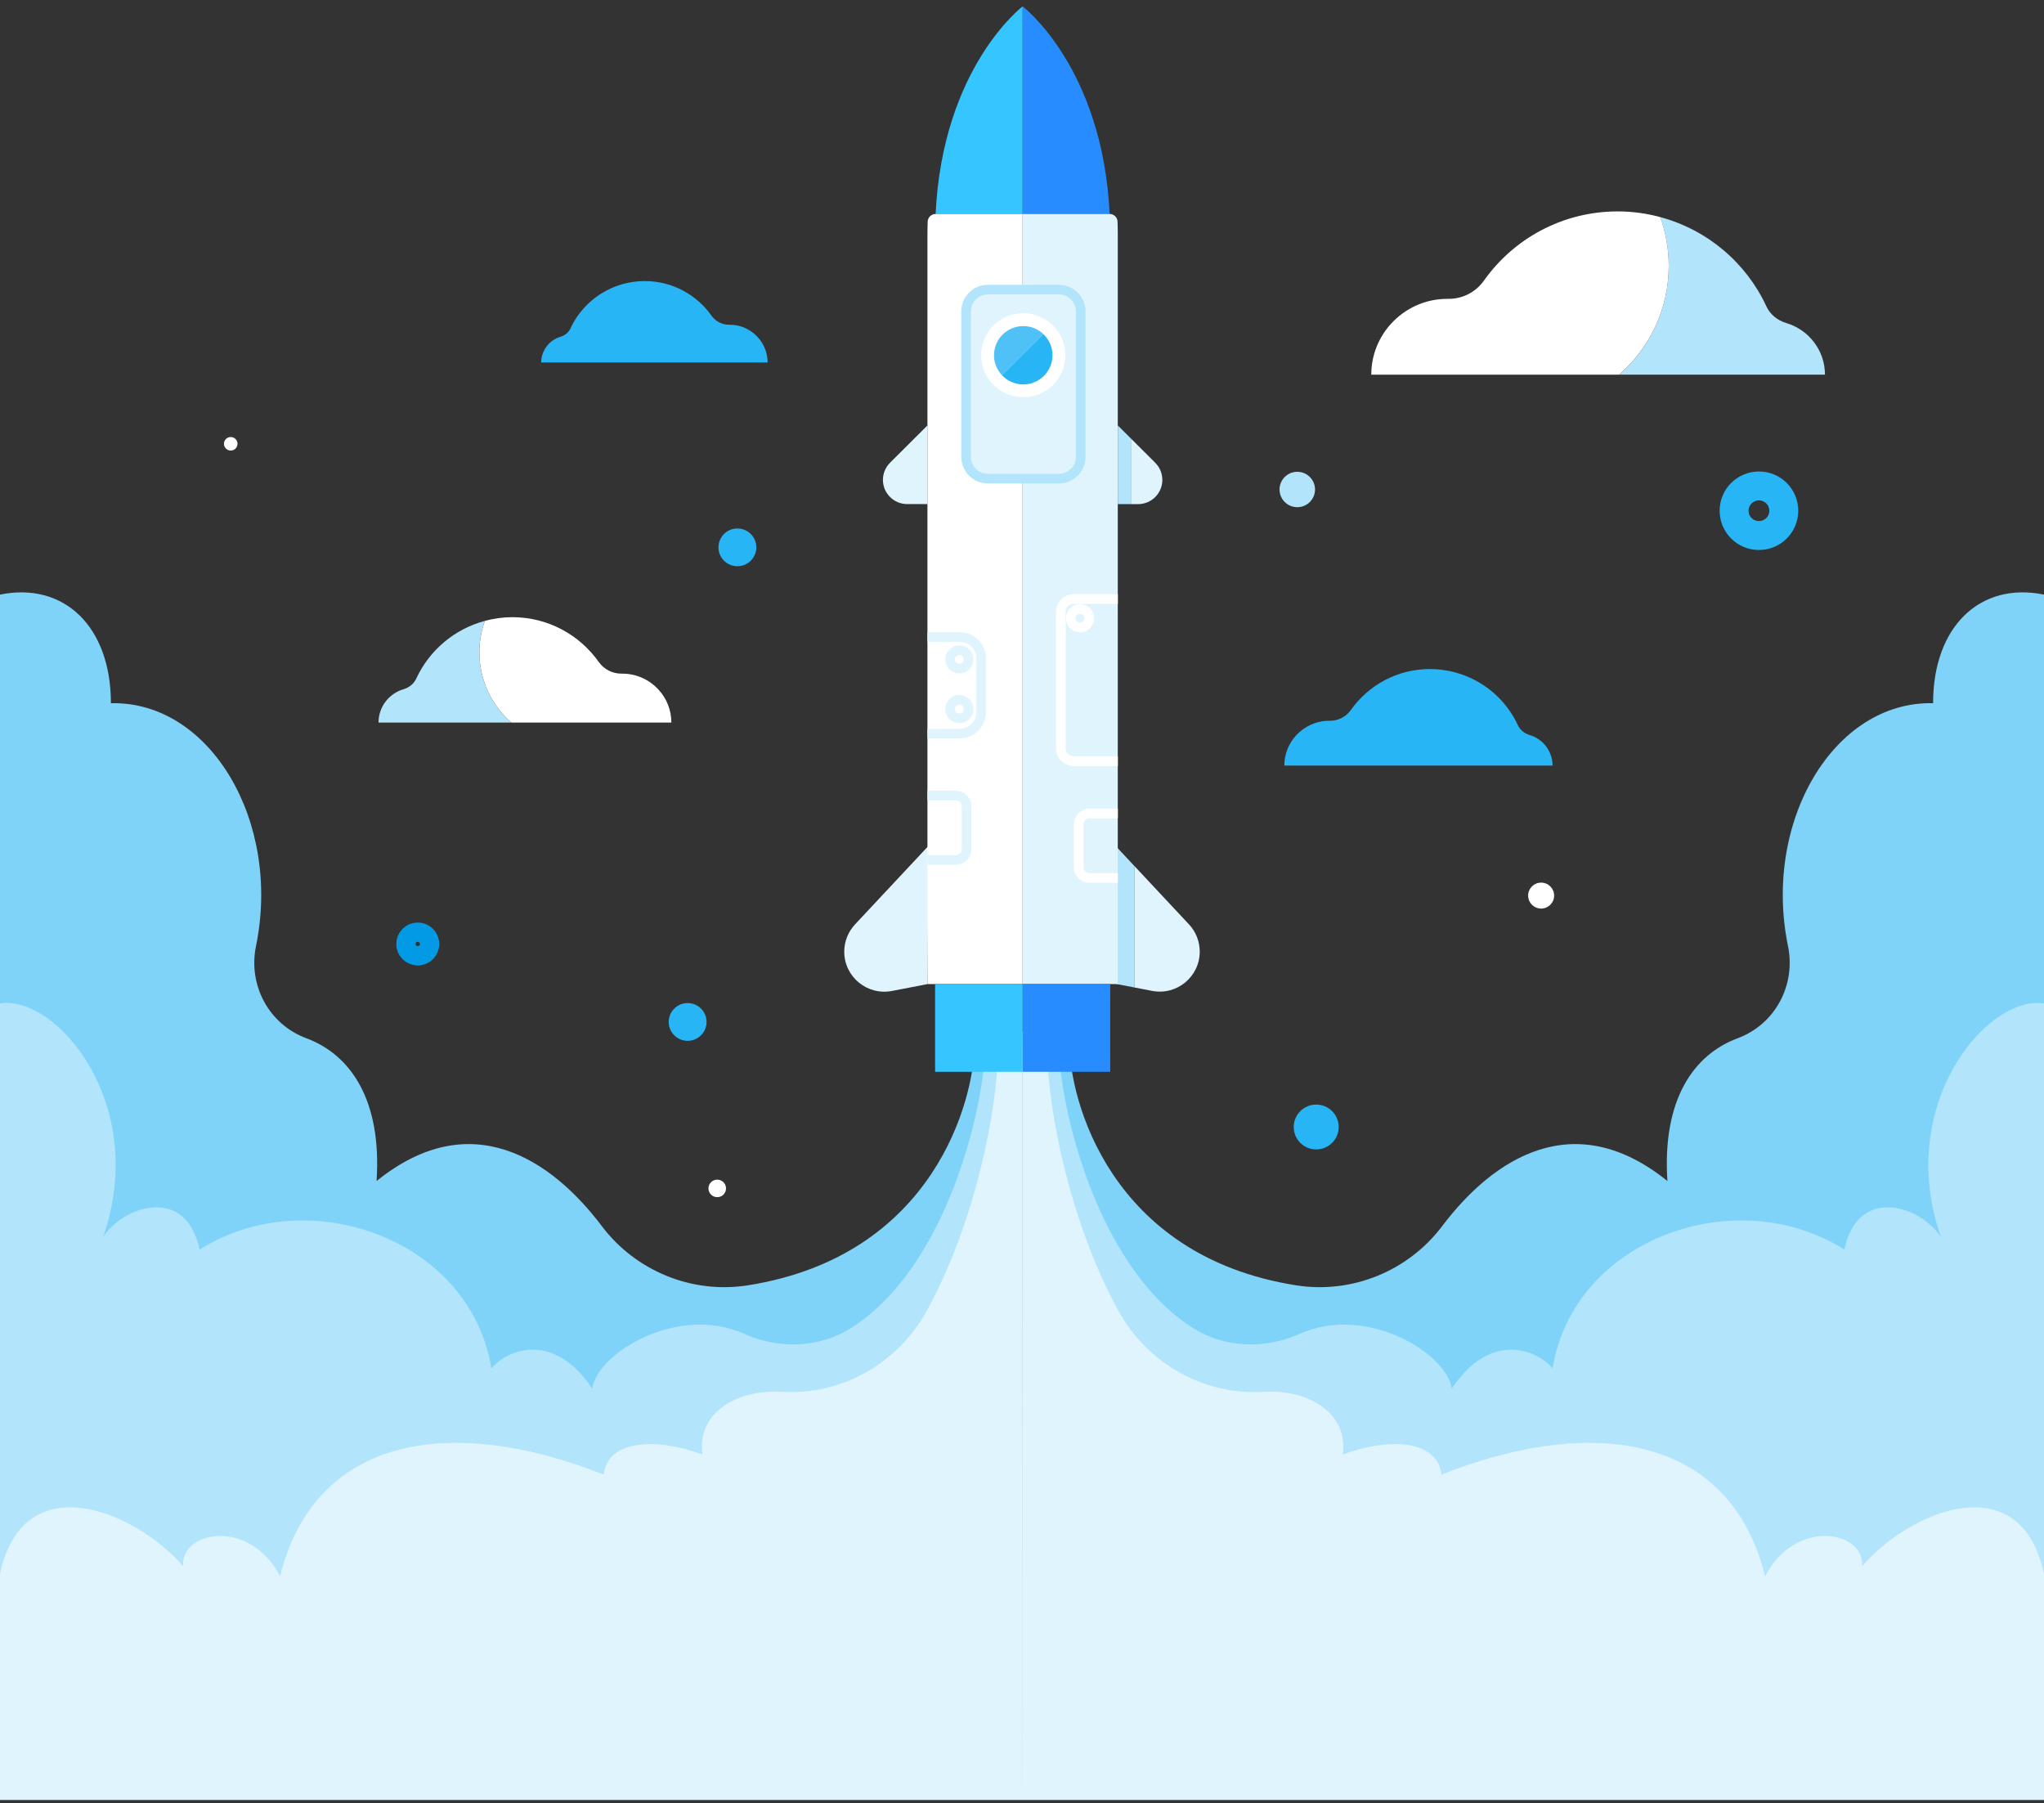 <svg width="212" height="187" viewBox="0 0 212 187" fill="none" xmlns="http://www.w3.org/2000/svg">
<rect x="0" y="0" width="212" height="187" fill="#333333" stroke="none"/>
<g clip-path="url(#clip0_2606_1017)">
<path d="M103.515 108.469L101.085 108.173C101.085 113.945 96.934 130.24 77.566 133.297C71.778 134.21 65.94 131.821 62.417 127.153C57.138 120.16 48.764 114.647 39.058 122.481C39.614 113.987 36.298 109.357 31.774 107.674C27.89 106.233 25.719 102.174 26.55 98.123C29.196 85.252 21.835 72.691 11.503 72.927C11.503 64.97 6.627 60.315 -0 61.664V186.652H106L103.515 108.465V108.469Z" fill="#80D3F8"/>
<path d="M102.214 107.924C102.214 114.473 98.326 131.339 88.298 137.707C84.965 139.821 80.793 139.935 77.189 138.328C70.24 135.229 61.938 140.362 61.429 143.998C57.147 137.652 52.216 140.307 50.965 141.914C48.815 128.523 31.987 122.452 20.704 129.593C19.271 122.807 12.648 125.128 10.676 128.341C15.51 114.591 5.911 103.167 0 104.059V186.66H106.03V107.01L102.214 107.924Z" fill="#B2E4FB"/>
<path d="M108.485 108.469L110.914 108.173C110.914 113.945 115.065 130.24 134.433 133.297C140.221 134.21 146.06 131.821 149.583 127.153C154.862 120.16 163.236 114.647 172.941 122.481C172.386 113.987 175.701 109.357 180.225 107.674C184.109 106.233 186.28 102.174 185.449 98.123C182.803 85.252 190.164 72.691 200.497 72.927C200.497 64.97 205.373 60.315 212 61.664V186.652H106L108.485 108.465V108.469Z" fill="#80D3F8"/>
<path d="M109.786 107.924C109.786 114.473 113.674 131.339 123.702 137.707C127.035 139.821 131.207 139.935 134.811 138.328C141.76 135.229 150.062 140.362 150.571 143.998C154.853 137.652 159.784 140.307 161.035 141.914C163.185 128.523 180.013 122.452 191.296 129.593C192.729 122.807 199.352 125.128 201.324 128.341C196.49 114.591 206.089 103.167 212 104.059V186.66H106.03V107.01L109.786 107.924Z" fill="#B2E4FB"/>
<path d="M103.515 108.469C103.515 115.378 100.959 127.191 96.091 135.994C93.115 141.381 87.293 144.713 81.132 144.341C76.21 144.045 72.25 146.683 72.856 150.839C67.959 149.034 63.023 149.351 62.612 152.924C46.623 146.603 32.627 149.009 29.048 163.473C25.936 157.414 18.715 158.725 18.991 162.433C14.136 156.767 2.468 151.791 -0.004 163.215V186.656H105.996L106.025 108.347L103.511 108.465L103.515 108.469Z" fill="#E0F4FD"/>
<path d="M108.608 108.469C108.608 115.378 111.164 127.191 116.032 135.994C119.008 141.381 124.83 144.713 130.99 144.341C135.913 144.045 139.873 146.683 139.267 150.839C144.164 149.034 149.1 149.351 149.511 152.924C165.5 146.603 179.496 149.009 183.075 163.473C186.187 157.414 193.408 158.725 193.132 162.433C197.987 156.767 209.536 151.791 212.004 163.215V186.656H106.004L106.034 108.347L108.608 108.465V108.469Z" fill="#E0F4FD"/>
<path d="M167.934 38.857H189.282C189.282 36.325 187.59 34.189 185.275 33.504C184.372 33.238 183.609 32.633 183.21 31.779C181.12 27.259 177.092 23.826 172.195 22.515C172.763 24.097 173.077 25.801 173.077 27.581C173.077 32.079 171.084 36.113 167.929 38.861L167.934 38.857Z" fill="#B2E4FB"/>
<path d="M172.195 22.511C170.787 22.135 169.316 21.924 167.79 21.924C162.057 21.924 156.99 24.756 153.916 29.094C153.06 30.304 151.682 31.01 150.198 30.993C150.168 30.993 150.138 30.993 150.109 30.993C147.802 30.993 145.733 31.986 144.291 33.559C143.011 34.955 142.227 36.811 142.227 38.853H167.929C171.08 36.109 173.077 32.075 173.077 27.572C173.077 25.796 172.763 24.088 172.195 22.507V22.511Z" fill="white"/>
<path d="M158.652 76.225C158.118 76.069 157.664 75.71 157.431 75.206C156.197 72.534 153.815 70.505 150.919 69.731C150.088 69.507 149.214 69.384 148.315 69.384C144.927 69.384 141.93 71.059 140.115 73.625C139.611 74.34 138.796 74.758 137.919 74.75C137.902 74.75 137.885 74.75 137.868 74.75C136.503 74.75 135.281 75.338 134.429 76.268C133.675 77.092 133.208 78.187 133.208 79.397H161.027C161.027 77.9 160.026 76.635 158.657 76.23L158.652 76.225Z" fill="#28B5F5"/>
<path d="M78.584 34.959C77.863 34.172 76.833 33.678 75.684 33.678C75.671 33.678 75.654 33.678 75.641 33.678C74.9 33.686 74.213 33.331 73.789 32.73C72.254 30.566 69.727 29.149 66.865 29.149C66.102 29.149 65.368 29.255 64.664 29.441C62.218 30.096 60.208 31.809 59.165 34.062C58.97 34.489 58.588 34.79 58.135 34.925C56.977 35.267 56.133 36.333 56.133 37.597H79.614C79.614 36.578 79.22 35.652 78.584 34.955V34.959Z" fill="#28B5F5"/>
<path d="M53.042 74.936H39.258C39.258 73.3 40.348 71.921 41.845 71.481C42.43 71.308 42.922 70.919 43.176 70.37C44.524 67.452 47.123 65.237 50.286 64.391C49.917 65.414 49.718 66.513 49.718 67.659C49.718 70.564 51.007 73.168 53.038 74.94L53.042 74.936Z" fill="#B2E4FB"/>
<path d="M50.291 64.387C51.198 64.146 52.152 64.006 53.136 64.006C56.837 64.006 60.106 65.837 62.091 68.636C62.642 69.418 63.532 69.875 64.49 69.862C64.507 69.862 64.529 69.862 64.546 69.862C66.034 69.862 67.369 70.505 68.298 71.519C69.125 72.42 69.634 73.617 69.634 74.936H53.042C51.007 73.164 49.722 70.56 49.722 67.655C49.722 66.509 49.926 65.406 50.291 64.387Z" fill="white"/>
<path d="M71.321 107.941C72.405 107.941 73.284 107.064 73.284 105.983C73.284 104.902 72.405 104.025 71.321 104.025C70.237 104.025 69.358 104.902 69.358 105.983C69.358 107.064 70.237 107.941 71.321 107.941Z" fill="#28B5F5"/>
<path d="M161.192 92.88C161.192 93.624 160.59 94.225 159.844 94.225C159.098 94.225 158.495 93.624 158.495 92.88C158.495 92.136 159.098 91.535 159.844 91.535C160.59 91.535 161.192 92.136 161.192 92.88Z" fill="white"/>
<path d="M136.392 50.764C136.392 51.778 135.57 52.599 134.552 52.599C133.535 52.599 132.712 51.778 132.712 50.764C132.712 49.749 133.535 48.929 134.552 48.929C135.57 48.929 136.392 49.749 136.392 50.764Z" fill="#B2E4FB"/>
<path d="M78.444 56.763C78.444 57.846 77.567 58.721 76.481 58.721C75.396 58.721 74.518 57.846 74.518 56.763C74.518 55.681 75.396 54.806 76.481 54.806C77.567 54.806 78.444 55.681 78.444 56.763Z" fill="#28B5F5"/>
<path d="M24.634 46.024C24.634 46.413 24.316 46.726 23.93 46.726C23.545 46.726 23.227 46.409 23.227 46.024C23.227 45.639 23.545 45.322 23.93 45.322C24.316 45.322 24.634 45.639 24.634 46.024Z" fill="white"/>
<path d="M185.012 52.967C185.012 54.387 183.859 55.537 182.434 55.537C181.01 55.537 179.857 54.387 179.857 52.967C179.857 51.546 181.01 50.396 182.434 50.396C183.859 50.396 185.012 51.546 185.012 52.967Z" stroke="#28B5F5" stroke-width="3" stroke-miterlimit="10"/>
<path d="M136.515 119.204C137.803 119.204 138.847 118.163 138.847 116.879C138.847 115.595 137.803 114.553 136.515 114.553C135.227 114.553 134.183 115.595 134.183 116.879C134.183 118.163 135.227 119.204 136.515 119.204Z" fill="#28B5F5"/>
<path d="M43.329 99.125C44.008 99.125 44.558 98.576 44.558 97.899C44.558 97.222 44.008 96.673 43.329 96.673C42.65 96.673 42.099 97.222 42.099 97.899C42.099 98.576 42.65 99.125 43.329 99.125Z" stroke="#039AE5" stroke-width="2" stroke-miterlimit="10"/>
<path d="M75.302 123.246C75.302 123.75 74.895 124.155 74.391 124.155C73.886 124.155 73.479 123.75 73.479 123.246C73.479 122.743 73.886 122.337 74.391 122.337C74.895 122.337 75.302 122.743 75.302 123.246Z" fill="white"/>
<path d="M96.193 44.121L92.313 47.99C91.843 48.459 91.575 49.102 91.575 49.766C91.575 51.153 92.703 52.277 94.094 52.277H96.193V44.117V44.121Z" fill="#E0F4FD"/>
<path d="M115.938 44.121V52.282H117.295V45.474L115.938 44.121Z" fill="#B2E4FB"/>
<path d="M119.818 47.99L117.295 45.474V52.282H118.037C119.428 52.282 120.556 51.157 120.556 49.77C120.556 49.102 120.289 48.464 119.818 47.994V47.99Z" fill="#E0F4FD"/>
<path d="M96.312 87.709L88.68 95.869C87.963 96.639 87.564 97.645 87.564 98.698C87.564 101.303 89.943 103.26 92.508 102.77L96.193 102.059L96.312 87.713V87.709Z" fill="#E0F4FD"/>
<path d="M115.688 87.709L115.807 102.055L117.647 102.406V89.802L115.688 87.709Z" fill="#B2E4FB"/>
<path d="M123.32 95.865L117.647 89.798V102.406L119.492 102.761C122.057 103.256 124.435 101.294 124.435 98.69C124.435 97.641 124.037 96.63 123.32 95.861V95.865Z" fill="#E0F4FD"/>
<path d="M106.068 0.66C106.068 0.66 97.766 6.952 97.041 22.19H106.068V0.66Z" fill="#35C6FF"/>
<path d="M115.091 22.19C114.366 6.952 106.064 0.66 106.064 0.66V22.19H115.091Z" fill="#278CFF"/>
<path d="M106.068 22.19H97.041C96.596 22.19 96.235 22.541 96.218 22.985C96.201 23.424 96.193 23.868 96.193 24.321V102.055H106.064V22.19H106.068Z" fill="white"/>
<path d="M115.913 22.985C115.896 22.541 115.536 22.19 115.091 22.19H106.064V102.055H115.934V24.321C115.934 23.864 115.926 23.42 115.909 22.985H115.913Z" fill="#E0F4FD"/>
<path d="M106.068 111.154H115.15V102.055H106.068V111.154Z" fill="#278CFF"/>
<path d="M96.986 102.055V111.154H106.068V102.055H96.986Z" fill="#35C6FF"/>
<path d="M109.82 30.033H102.468C101.215 30.033 100.2 31.046 100.2 32.295V47.377C100.2 48.626 101.215 49.639 102.468 49.639H109.82C111.073 49.639 112.089 48.626 112.089 47.377V32.295C112.089 31.046 111.073 30.033 109.82 30.033Z" fill="#E0F4FD" stroke="#B2E4FB" stroke-miterlimit="10"/>
<path d="M106.131 41.195C108.543 41.195 110.499 39.245 110.499 36.84C110.499 34.435 108.543 32.485 106.131 32.485C103.72 32.485 101.764 34.435 101.764 36.84C101.764 39.245 103.72 41.195 106.131 41.195Z" fill="white"/>
<path d="M108.209 34.642L103.922 38.916C104.478 39.5 105.258 39.868 106.127 39.868C107.802 39.868 109.163 38.515 109.163 36.84C109.163 35.974 108.794 35.191 108.209 34.642Z" fill="#28B5F5"/>
<path d="M106.132 33.817C104.457 33.817 103.096 35.17 103.096 36.845C103.096 37.648 103.414 38.375 103.927 38.921L108.213 34.646C107.671 34.134 106.941 33.817 106.132 33.817Z" fill="#4FC1F7"/>
<path d="M96.193 66.065H99.543C100.768 66.065 101.76 67.055 101.76 68.276V73.866C101.76 75.088 100.768 76.077 99.543 76.077H96.193" stroke="#E0F4FD" stroke-miterlimit="10"/>
<path d="M115.939 62.12H111.338C110.617 62.12 110.032 62.704 110.032 63.423V77.638C110.032 78.356 110.617 78.94 111.338 78.94H115.939" stroke="white" stroke-miterlimit="10"/>
<path d="M115.939 84.365H113.004C112.381 84.365 111.877 84.868 111.877 85.489V89.925C111.877 90.546 112.381 91.049 113.004 91.049H115.939" stroke="white" stroke-miterlimit="10"/>
<path d="M96.193 82.504H99.127C99.75 82.504 100.255 83.007 100.255 83.629V88.064C100.255 88.686 99.75 89.189 99.127 89.189H96.193" stroke="#E0F4FD" stroke-miterlimit="10"/>
<path d="M100.463 73.536C100.463 74.065 100.03 74.496 99.5 74.496C98.97 74.496 98.538 74.065 98.538 73.536C98.538 73.008 98.97 72.576 99.5 72.576C100.03 72.576 100.463 73.008 100.463 73.536Z" stroke="#E0F4FD" stroke-miterlimit="10"/>
<path d="M100.463 68.382C100.463 68.911 100.03 69.342 99.5 69.342C98.97 69.342 98.538 68.911 98.538 68.382C98.538 67.854 98.97 67.422 99.5 67.422C100.03 67.422 100.463 67.854 100.463 68.382Z" stroke="#E0F4FD" stroke-miterlimit="10"/>
<path d="M112.021 65.08C112.552 65.08 112.983 64.65 112.983 64.12C112.983 63.59 112.552 63.16 112.021 63.16C111.489 63.16 111.058 63.59 111.058 64.12C111.058 64.65 111.489 65.08 112.021 65.08Z" stroke="white" stroke-miterlimit="10"/>
</g>
<defs>
<clipPath id="clip0_2606_1017">
<rect width="212" height="186" fill="white" transform="translate(0 0.66)"/>
</clipPath>
</defs>
</svg>
